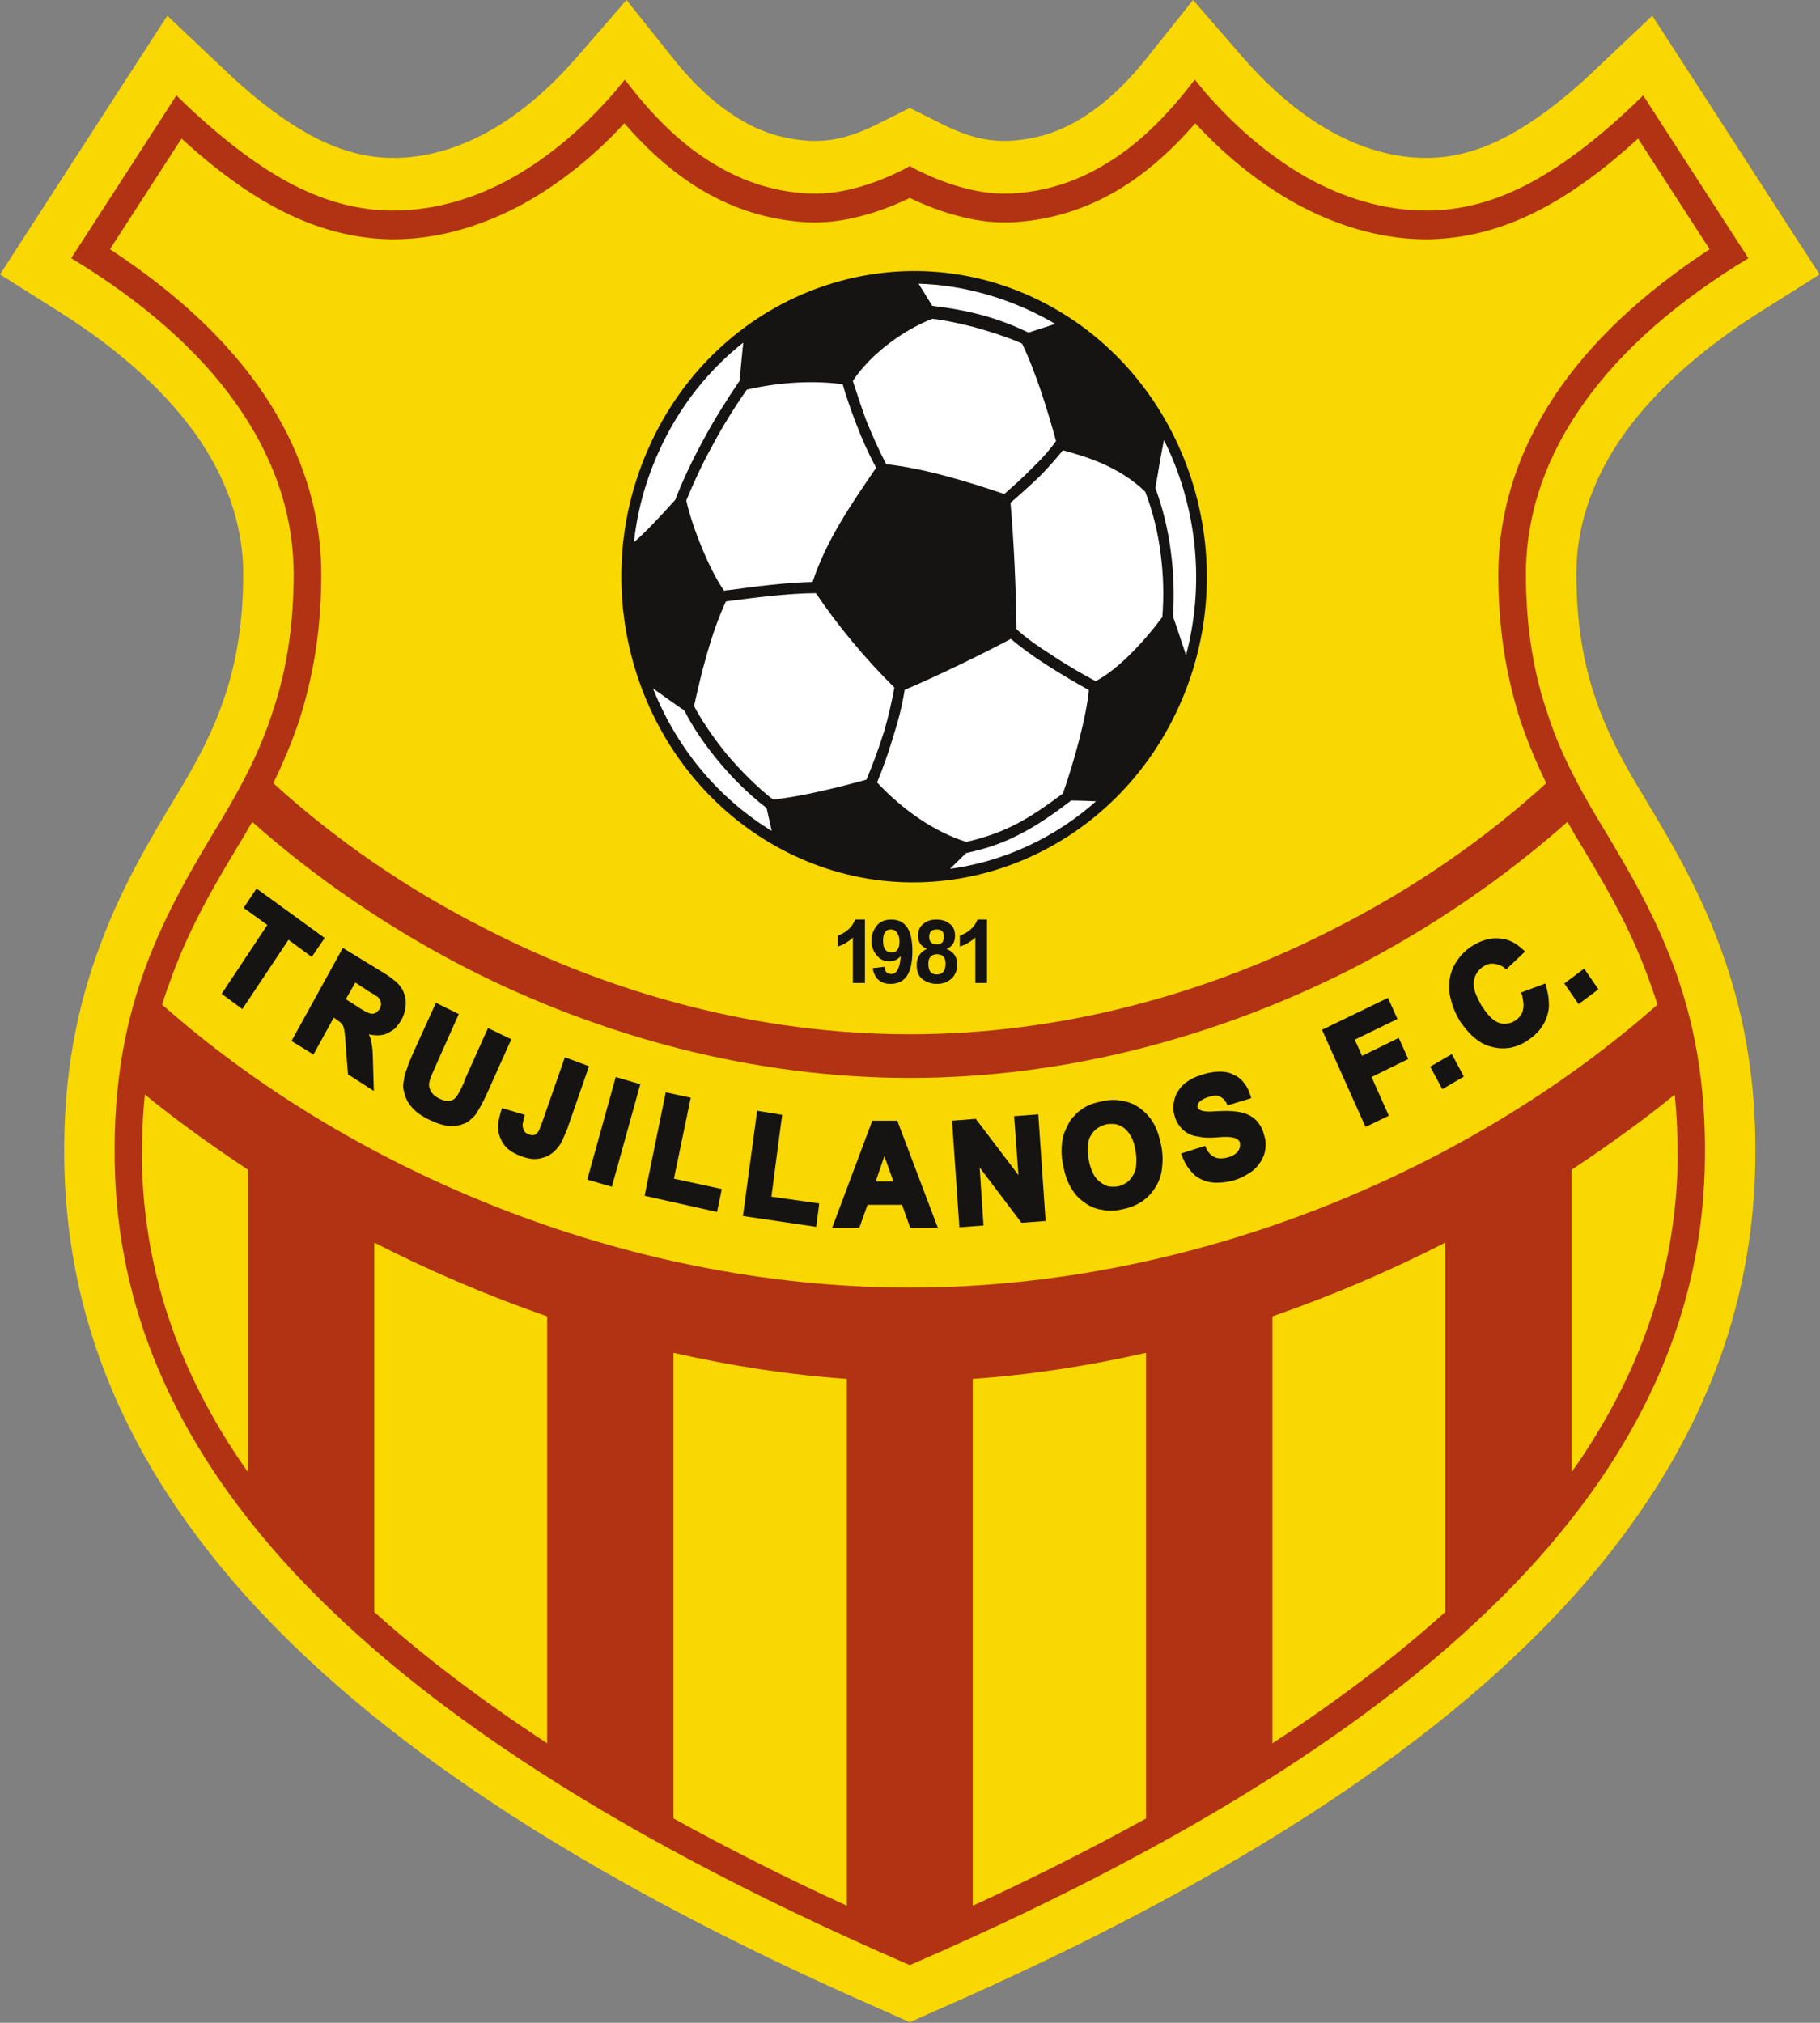 <?xml version="1.0" encoding="UTF-8" standalone="no"?>
<svg
   xmlns:dc="http://purl.org/dc/elements/1.1/"
   xmlns:cc="http://creativecommons.org/ns#"
   xmlns:rdf="http://www.w3.org/1999/02/22-rdf-syntax-ns#"
   xmlns:svg="http://www.w3.org/2000/svg"
   xmlns="http://www.w3.org/2000/svg"
   xmlns:sodipodi="http://sodipodi.sourceforge.net/DTD/sodipodi-0.dtd"
   xmlns:inkscape="http://www.inkscape.org/namespaces/inkscape"
   width="652.65"
   version="1.1"
   height="725.149"
   viewBox="0 0 522.12 580.119"
   id="svg2923"
   inkscape:version="0.47 r22583"
   sodipodi:docname="Trujillanos_FC-Seite001.svg">
  <rect x="0" y="0" width="522.12" height="580.119" fill="#808080" stroke="none"/>
  <sodipodi:namedview
     pagecolor="#ffffff"
     bordercolor="#666666"
     borderopacity="1"
     objecttolerance="10"
     gridtolerance="10"
     guidetolerance="10"
     inkscape:pageopacity="0"
     inkscape:pageshadow="2"
     inkscape:window-width="1152"
     inkscape:window-height="804"
     id="namedview3024"
     showgrid="false"
     inkscape:zoom="1.3194058"
     inkscape:cx="352.85214"
     inkscape:cy="37.807047"
     inkscape:window-x="-4"
     inkscape:window-y="-4"
     inkscape:window-maximized="1"
     inkscape:current-layer="svg2923" />
  <title
     id="title2925">Trujillanos FC [Converted].ai</title>
  <defs
     id="defs2927">
    <inkscape:perspective
       sodipodi:type="inkscape:persp3d"
       inkscape:vp_x="0 : 202.27501 : 1"
       inkscape:vp_y="0 : 1000 : 0"
       inkscape:vp_z="379.79999 : 202.27501 : 1"
       inkscape:persp3d-origin="189.89999 : 134.85001 : 1"
       id="perspective3028" />
  </defs>
  <g
     id="Layer 1"
     transform="matrix(1.718,0,0,1.792,0,-1.2525224e-5)">
    <path
       style="fill:#f9d700;fill-rule:nonzero;stroke:none"
       d="m 151.92,323.64 -4.032,-1.728 C 95.328,299.952 61.632,277.488 40.824,255.168 18.936,231.624 11.088,208.296 10.728,185.832 c -0.216,-13.68 2.16,-24.696 5.904,-34.344 3.6,-9.432 8.352,-17.064 13.248,-24.839 3.096,-4.897 5.832,-9.865 7.704,-15.337 1.872,-5.4 2.952,-11.448 3.024,-18.792 C 40.752,84.888 38.304,77.616 33.552,70.704 28.296,63.216 20.304,56.16 9.648,49.752 L 0,43.92 6.264,34.632 21.024,12.744 27.936,2.52 37.08,10.8 c 5.688,5.256 10.872,8.928 15.696,11.304 4.32,2.088 8.352,3.096 12.528,3.168 5.112,0.072 10.296,-1.224 15.336,-3.744 5.472,-2.736 10.728,-6.912 15.696,-12.384 L 104.616,0 l 7.848,9.432 c 3.6,4.32 7.344,7.56 11.304,9.792 3.528,2.016 7.344,3.096 11.448,3.312 1.728,0.072 3.528,-0.072 5.4,-0.504 2.088,-0.504 4.32,-1.368 6.624,-2.52 l 4.68,-2.232 4.68,2.232 c 2.304,1.152 4.536,2.016 6.624,2.52 1.872,0.432 3.672,0.576 5.4,0.504 4.104,-0.216 7.92,-1.296 11.448,-3.312 3.96,-2.232 7.704,-5.472 11.304,-9.792 L 199.224,0 l 8.28,9.144 c 4.968,5.472 10.224,9.648 15.696,12.384 5.04,2.52 10.224,3.816 15.336,3.744 4.176,-0.072 8.208,-1.08 12.528,-3.168 4.824,-2.376 10.008,-6.048 15.696,-11.304 l 9.144,-8.28 6.912,10.224 14.76,21.888 6.264,9.288 -9.648,5.832 c -10.656,6.408 -18.648,13.464 -23.904,20.952 -4.752,6.912 -7.2,14.184 -7.056,21.816 0.072,7.344 1.152,13.392 3.024,18.792 1.872,5.472 4.608,10.44 7.704,15.337 4.896,7.775 9.648,15.407 13.248,24.839 3.744,9.648 6.12,20.664 5.904,34.344 -0.36,22.464 -8.208,45.792 -30.096,69.336 -20.808,22.32 -54.504,44.784 -107.064,66.744 l -4.032,1.728 z"
       id="path2930" />
    <path
       style="fill:#b13314;fill-rule:nonzero;stroke:none"
       d="m 140.04,301.752 -0.864,-0.36 C 87.84,280.008 55.152,258.192 35.136,236.736 14.832,214.92 7.56,193.464 7.272,173.016 c -0.216,-12.6 1.872,-22.536 5.256,-31.248 3.384,-8.712 7.92,-15.984 12.6,-23.4 3.384,-5.4 6.408,-10.872 8.496,-17.136 2.16,-6.12 3.456,-13.032 3.528,-21.384 C 37.296,70.488 34.344,61.56 28.512,53.208 22.608,44.712 13.752,36.864 2.088,29.808 L 0,28.584 1.368,26.568 16.128,4.68 17.568,2.52 19.512,4.32 c 6.336,5.688 12.168,9.864 17.712,12.6 5.472,2.664 10.728,3.96 16.128,4.032 6.408,0.072 12.888,-1.512 19.224,-4.68 C 78.912,13.032 85.032,8.28 90.72,2.016 L 92.448,0 l 1.728,2.088 c 4.248,5.04 8.784,9 13.608,11.664 4.68,2.664 9.72,4.176 15.12,4.464 2.52,0.144 5.112,-0.144 7.776,-0.792 2.664,-0.648 5.472,-1.656 8.424,-3.096 l 0.936,-0.504 0.936,0.504 c 2.952,1.44 5.76,2.448 8.424,3.096 2.664,0.648 5.256,0.936 7.776,0.792 5.4,-0.288 10.44,-1.8 15.12,-4.464 4.824,-2.664 9.36,-6.624 13.608,-11.664 L 187.632,0 189.36,2.016 c 5.688,6.264 11.808,11.016 18.144,14.256 6.336,3.168 12.816,4.752 19.224,4.68 5.4,-0.072 10.656,-1.368 16.128,-4.032 5.544,-2.736 11.376,-6.912 17.712,-12.6 l 1.944,-1.8 1.44,2.16 14.76,21.888 1.368,2.016 -2.088,1.224 c -11.664,7.056 -20.52,14.904 -26.424,23.4 -5.832,8.352 -8.784,17.28 -8.64,26.64 0.072,8.352 1.368,15.264 3.528,21.384 2.088,6.264 5.112,11.736 8.496,17.136 4.68,7.416 9.216,14.688 12.6,23.4 3.384,8.712 5.472,18.648 5.256,31.248 -0.288,20.448 -7.56,41.904 -27.864,63.72 -20.016,21.456 -52.704,43.272 -104.04,64.656 l -0.864,0.36 z"
       transform="translate(11.88,12.744)"
       id="path2932" />
    <path
       style="fill:#f9d700;fill-rule:nonzero;stroke:none"
       d="M 234.648,0 C 224.136,8.928 212.04,16.92 198.72,23.472 176.544,34.272 151.128,40.968 124.848,40.968 98.568,40.968 73.152,34.272 50.976,23.472 37.656,16.92 25.56,8.928 15.048,0 14.616,0.648 14.184,1.368 13.824,2.016 9.216,9.288 4.824,16.344 1.656,24.624 1.08,26.136 0.504,27.648 0,29.232 30.528,55.152 76.536,74.52 124.848,74.52 c 48.312,0 94.32,-19.368 124.848,-45.288 -0.504,-1.584 -1.08,-3.096 -1.656,-4.608 C 244.872,16.344 240.48,9.288 235.872,2.016 235.512,1.368 235.08,0.648 234.648,0 z"
       transform="translate(27.072,131.544)"
       id="path2934" />
    <path
       style="fill:#f9d700;fill-rule:nonzero;stroke:none"
       d="m 27.288,105.624 c 10.224,8.928 22.248,16.92 35.496,23.328 21.24,10.44 45.576,16.848 70.776,16.848 25.2,0 49.536,-6.408 70.776,-16.848 13.248,-6.408 25.272,-14.4 35.496,-23.328 -1.584,-3.168 -3.024,-6.408 -4.248,-9.864 -2.232,-6.624 -3.672,-13.968 -3.744,-22.824 -0.144,-10.368 3.096,-20.232 9.432,-29.376 5.904,-8.496 14.616,-16.344 25.848,-23.4 L 255.168,2.448 c -5.904,5.184 -11.448,9 -16.776,11.592 -6.048,2.952 -11.952,4.392 -18.072,4.536 -7.128,0.072 -14.328,-1.728 -21.384,-5.256 C 192.816,10.224 186.768,5.76 181.224,0 c -4.104,4.536 -8.496,8.208 -13.104,10.8 -5.4,3.024 -11.088,4.68 -17.208,5.04 -2.88,0.144 -5.904,-0.144 -9,-0.936 -2.736,-0.648 -5.544,-1.656 -8.352,-2.952 -2.808,1.296 -5.616,2.304 -8.352,2.952 -3.096,0.792 -6.12,1.08 -9,0.936 C 110.088,15.48 104.4,13.824 99,10.8 94.392,8.208 90,4.536 85.896,0 80.352,5.76 74.304,10.224 68.184,13.32 61.128,16.848 53.928,18.648 46.8,18.576 40.68,18.432 34.776,16.992 28.728,14.04 23.4,11.448 17.856,7.632 11.952,2.448 L 0,20.16 c 11.232,7.056 19.944,14.904 25.848,23.4 6.336,9.144 9.576,19.008 9.432,29.376 -0.072,8.856 -1.512,16.2 -3.744,22.824 -1.224,3.456 -2.664,6.696 -4.248,9.864 z"
       transform="translate(18.36,19.728)"
       id="path2936" />
    <path
       style="fill:#f9d700;fill-rule:nonzero;stroke:none"
       d="M 17.712,12.024 C 11.592,8.136 5.832,4.176 0.504,0 0.144,3.312 0,6.768 0,10.512 c 0.288,16.056 5.112,32.832 17.712,49.896 l 0,-48.384 z"
       transform="translate(23.688,175.176)"
       id="path2938" />
    <path
       style="fill:#f9d700;fill-rule:nonzero;stroke:none"
       d="M 28.872,11.808 C 18.936,8.496 9.216,4.536 0,0 l 0,59.112 c 8.064,6.984 17.64,13.968 28.872,21.024 l 0,-68.328 z"
       transform="translate(62.496,198.864)"
       id="path2940" />
    <path
       style="fill:#f9d700;fill-rule:nonzero;stroke:none"
       d="M 28.944,4.176 C 19.296,3.528 9.576,2.088 0,0 l 0,74.52 c 8.856,4.68 18.432,9.36 28.944,13.968 l 0,-84.312 z"
       transform="translate(112.464,216.504)"
       id="path2942" />
    <path
       style="fill:#f9d700;fill-rule:nonzero;stroke:none"
       d="M 28.944,0 C 19.368,2.088 9.648,3.528 0,4.176 l 0,84.312 C 10.512,83.88 20.088,79.2 28.944,74.52 l 0,-74.52 z"
       transform="translate(162.432,216.504)"
       id="path2944" />
    <path
       style="fill:#f9d700;fill-rule:nonzero;stroke:none"
       d="M 28.872,0 C 19.656,4.536 9.936,8.496 0,11.808 L 0,80.136 C 11.232,73.08 20.808,66.096 28.872,59.112 L 28.872,0 z"
       transform="translate(212.472,198.864)"
       id="path2946" />
    <path
       style="fill:#f9d700;fill-rule:nonzero;stroke:none"
       d="M 17.208,0 C 11.88,4.176 6.12,8.136 0,12.024 L 0,60.408 C 12.6,43.344 17.424,26.568 17.712,10.512 17.712,6.768 17.568,3.312 17.208,0 z"
       transform="translate(262.44,175.176)"
       id="path2948" />
    <path
       style="fill:#161413;fill-rule:nonzero;stroke:#161413;stroke-width:0.5;stroke-linecap:butt;stroke-linejoin:miter;stroke-dasharray:none"
       d="M 75.96,11.304 C 51.696,0 22.68,10.512 11.376,34.848 0,59.184 10.584,88.2 34.92,99.576 59.112,110.88 88.128,100.296 99.504,75.96 110.88,51.696 100.296,22.68 75.96,11.304 z"
       transform="translate(97.2,36.864)"
       id="path2950" />
    <path
       style="fill:#ffffff;fill-rule:nonzero;stroke:#161413;stroke-width:0.5;stroke-linecap:butt;stroke-linejoin:miter;stroke-dasharray:none"
       d="M 2.952,29.016 C 3.528,30.528 4.464,33.336 5.4,36 9,23.76 7.416,10.8 1.584,0 1.008,2.736 0.432,5.976 0,8.424 c 1.296,3.384 2.16,6.84 2.592,10.224 0.504,3.528 0.576,7.056 0.36,10.368 z"
       transform="translate(192.672,69.696)"
       id="path2952" />
    <path
       style="fill:#ffffff;fill-rule:nonzero;stroke:#161413;stroke-width:0.5;stroke-linecap:butt;stroke-linejoin:miter;stroke-dasharray:none"
       d="M 18.216,6.696 C 18.36,4.752 18.648,2.16 18.864,0 12.744,4.536 7.632,10.584 4.176,18 1.872,22.896 0.504,27.936 0,33.048 2.016,31.536 4.824,28.584 7.416,25.848 8.712,22.608 10.296,19.44 12.096,16.272 13.896,13.032 15.984,9.864 18.216,6.696 z"
       transform="translate(105.552,54.288)"
       id="path2954" />
    <path
       style="fill:#ffffff;fill-rule:nonzero;stroke:#161413;stroke-width:0.5;stroke-linecap:butt;stroke-linejoin:miter;stroke-dasharray:none"
       d="M 5.976,4.032 C 4.608,3.168 2.232,1.512 0,0 3.888,9.864 11.016,18.432 20.736,23.976 L 19.728,19.656 C 16.848,17.568 14.112,14.976 11.736,12.24 9.288,9.432 7.272,6.552 5.976,4.032 z"
       transform="translate(108.504,109.512)"
       id="path2956" />
    <path
       style="fill:#ffffff;fill-rule:nonzero;stroke:#161413;stroke-width:0.5;stroke-linecap:butt;stroke-linejoin:miter;stroke-dasharray:none"
       d="M 3.312,8.424 C 2.16,9.504 1.08,10.512 0,11.52 9.504,10.44 18.504,6.48 25.776,0.144 23.976,0.072 22.248,0 20.88,0 17.64,2.376 14.976,4.104 12.312,5.4 9.576,6.768 6.84,7.704 3.312,8.424 z"
       transform="translate(157.896,127.872)"
       id="path2958" />
    <path
       style="fill:#ffffff;fill-rule:nonzero;stroke:#161413;stroke-width:0.5;stroke-linecap:butt;stroke-linejoin:miter;stroke-dasharray:none"
       d="m 1.008,29.016 c 1.512,1.368 3.744,2.88 6.12,4.32 2.448,1.584 5.112,3.024 7.344,4.176 3.816,-1.872 8.136,-6.264 11.376,-10.44 0.288,-3.312 0.216,-6.84 -0.288,-10.368 -0.432,-3.312 -1.296,-6.696 -2.592,-9.936 C 18.432,2.52 12.528,0.936 8.928,0 7.632,1.512 6.264,3.024 4.824,4.392 3.24,5.832 1.585,7.272 0,8.568 0.576,14.904 0.936,22.536 1.008,29.016 z"
       transform="translate(168.48,71.784)"
       id="path2960" />
    <path
       style="fill:#ffffff;fill-rule:nonzero;stroke:#161413;stroke-width:0.5;stroke-linecap:butt;stroke-linejoin:miter;stroke-dasharray:none"
       d="M 4.68,8.28 C 4.32,10.584 3.672,13.104 2.88,15.48 2.016,18.288 1.008,21.024 0,23.328 c 4.464,4.608 9.864,8.136 15.192,9.72 3.24,-0.72 5.76,-1.584 8.28,-2.808 2.52,-1.224 5.04,-2.88 8.064,-5.04 C 33.48,19.944 35.568,12.528 35.928,8.352 33.768,7.2 31.176,5.76 28.728,4.248 26.496,2.88 24.336,1.368 22.68,0 c -5.256,2.664 -12.024,5.832 -18,8.28 z"
       transform="translate(146.16,101.952)"
       id="path2962" />
    <path
       style="fill:#ffffff;fill-rule:nonzero;stroke:#161413;stroke-width:0.5;stroke-linecap:butt;stroke-linejoin:miter;stroke-dasharray:none"
       d="M 20.736,0 C 16.128,0 10.368,0.72 6.336,1.224 5.976,1.296 5.688,1.296 5.4,1.368 2.88,6.552 1.224,12.96 0,18.36 c 1.296,2.376 3.24,5.112 5.544,7.848 2.376,2.664 5.04,5.256 7.848,7.344 4.68,-0.504 10.08,-1.728 15.84,-3.24 1.008,-2.304 2.088,-5.04 3.024,-7.92 0.72,-2.376 1.296,-4.824 1.728,-7.128 C 29.16,10.728 24.408,5.256 20.736,0 z"
       transform="translate(115.632,94.68)"
       id="path2964" />
    <path
       style="fill:#ffffff;fill-rule:nonzero;stroke:#161413;stroke-width:0.5;stroke-linecap:butt;stroke-linejoin:miter;stroke-dasharray:none"
       d="M 32.256,14.256 C 30.888,11.808 29.808,9.504 28.872,7.128 28.008,4.968 27.216,2.808 26.568,0.648 21.96,0 15.984,0.216 10.224,1.512 8.064,4.464 6.12,7.488 4.392,10.584 2.736,13.464 1.296,16.416 0,19.441 c 0.935,4.247 4.032,11.592 6.48,14.76 0.288,-0.072 0.648,-0.144 1.008,-0.144 3.888,-0.504 9.432,-1.224 14.04,-1.296 2.304,-6.696 6.192,-12.168 10.728,-18.504 z"
       transform="translate(114.336,60.624)"
       id="path2966" />
    <path
       style="fill:#ffffff;fill-rule:nonzero;stroke:#161413;stroke-width:0.5;stroke-linecap:butt;stroke-linejoin:miter;stroke-dasharray:none"
       d="M 13.536,0 C 8.856,1.728 3.24,5.472 0,10.152 c 0.72,2.16 1.44,4.248 2.232,6.336 1.008,2.376 2.088,4.752 3.456,7.272 6.336,0.648 13.536,2.736 19.944,4.824 1.512,-1.296 3.168,-2.664 4.608,-4.104 1.584,-1.44 3.024,-2.952 4.248,-4.608 C 33.048,14.832 31.104,8.784 28.728,4.032 26.208,2.952 23.328,2.088 20.664,1.368 18.072,0.72 15.552,0.216 13.536,0 z"
       transform="translate(142.128,50.76)"
       id="path2968" />
    <path
       style="fill:#ffffff;fill-rule:nonzero;stroke:#161413;stroke-width:0.5;stroke-linecap:butt;stroke-linejoin:miter;stroke-dasharray:none"
       d="M 18.792,8.352 23.904,6.768 C 16.848,2.664 8.424,0.144 0,0 L 2.592,4.032 C 8.784,4.752 13.536,5.904 18.792,8.352 z"
       transform="translate(152.928,45.144)"
       id="path2970" />
    <path
       style="fill:#161413;fill-rule:nonzero;stroke:none"
       d="m 4.536,10.152 -1.944,0 0,-7.272 C 1.8,3.528 1.008,4.032 0,4.32 L 0,2.592 C 1.512,2.016 2.448,1.224 2.952,0 l 1.584,0 0,10.152 z"
       transform="translate(160.272,147.168)"
       id="path2972" />
    <path
       style="fill:#161413;fill-rule:nonzero;stroke:none"
       d="M 1.728,4.68 C 0.72,4.32 0.216,3.6 0.216,2.592 c 0,-0.792 0.288,-1.44 0.864,-1.872 C 1.656,0.216 2.376,0 3.312,0 4.176,0 4.896,0.216 5.472,0.648 6.12,1.08 6.408,1.728 6.408,2.592 c 0,1.008 -0.432,1.728 -1.44,2.088 1.224,0.504 1.8,1.296 1.8,2.52 0,0.936 -0.36,1.728 -0.936,2.232 -0.648,0.576 -1.44,0.864 -2.448,0.864 -0.864,0 -1.656,-0.216 -2.376,-0.72 C 0.288,9.072 0,8.28 0,7.272 0,6.048 0.576,5.184 1.728,4.68 z"
       transform="translate(153.072,147.168)"
       id="path2974" />
    <path
       style="fill:#f9d700;fill-rule:nonzero;stroke:none"
       d="m 0,1.512 c 0,1.152 0.432,1.728 1.44,1.728 0.936,0 1.44,-0.576 1.44,-1.728 C 2.88,0.504 2.376,0 1.44,0 0.936,0 0.648,0.144 0.36,0.432 0.072,0.72 0,1.08 0,1.512 z"
       transform="translate(155.016,152.712)"
       id="path2976" />
    <path
       style="fill:#f9d700;fill-rule:nonzero;stroke:none"
       d="m 0,1.152 c 0,0.864 0.432,1.224 1.224,1.224 0.864,0 1.224,-0.36 1.224,-1.224 C 2.448,0.36 2.088,0 1.296,0 0.432,0 0,0.36 0,1.152 z"
       transform="translate(155.16,148.752)"
       id="path2978" />
    <path
       style="fill:#161413;fill-rule:nonzero;stroke:none"
       d="M 0.216,7.776 2.16,7.56 C 2.232,8.28 2.592,8.712 3.312,8.712 4.248,8.712 4.752,7.776 4.896,5.832 4.392,6.408 3.744,6.696 3.024,6.696 2.088,6.696 1.368,6.336 0.864,5.689 0.288,5.04 0,4.248 0,3.384 0,2.52 0.288,1.728 0.864,1.008 1.368,0.36 2.232,0 3.312,0 c 2.376,0 3.528,1.656 3.528,5.04 0,3.528 -1.152,5.256 -3.672,5.256 -1.656,0 -2.664,-0.864 -2.952,-2.52 z"
       transform="translate(145.512,147.168)"
       id="path2980" />
    <path
       style="fill:#f9d700;fill-rule:nonzero;stroke:none"
       d="M 2.736,1.944 C 2.736,1.44 2.664,1.008 2.376,0.576 2.16,0.216 1.8,0 1.296,0 0.432,0 0,0.576 0,1.8 c 0,1.296 0.504,1.872 1.44,1.872 0.864,0 1.296,-0.576 1.296,-1.728 z"
       transform="translate(147.456,148.752)"
       id="path2982" />
    <path
       style="fill:#161413;fill-rule:nonzero;stroke:none"
       d="m 4.536,10.152 -2.016,0 0,-7.272 C 1.8,3.528 0.936,4.032 0,4.32 L 0,2.592 C 1.44,2.016 2.448,1.224 2.88,0 l 1.656,0 0,10.152 z"
       transform="translate(139.896,147.168)"
       id="path2984" />
    <path
       style="fill:#161413;fill-rule:nonzero;stroke:none"
       d="M 5.688,3.312 2.376,5.688 0,2.376 3.312,0 5.688,3.312 z"
       transform="translate(261.216,155.016)"
       id="path2986" />
    <path
       style="fill:#161413;fill-rule:nonzero;stroke:none"
       d="m 12.096,8.712 4.032,-1.44 c 0.288,1.008 0.576,2.016 0.576,3.096 0.072,0.792 -0.072,1.584 -0.36,2.304 -0.216,0.72 -0.648,1.368 -1.152,2.016 -0.504,0.576 -1.152,1.152 -1.944,1.656 -0.936,0.648 -1.944,1.008 -2.952,1.224 C 9.288,17.712 8.28,17.712 7.2,17.424 6.192,17.208 5.184,16.704 4.32,15.984 3.456,15.336 2.664,14.4 1.872,13.32 1.152,12.168 0.648,11.016 0.36,9.864 0,8.712 0,7.632 0.144,6.552 0.36,5.472 0.72,4.536 1.368,3.672 1.944,2.808 2.736,2.016 3.744,1.368 4.68,0.792 5.544,0.432 6.408,0.216 7.344,0 8.208,0 9.144,0.144 l 0,0 c 0.504,0.072 1.08,0.288 1.656,0.576 l 0,0 c 0.72,0.36 1.368,0.936 1.944,1.44 L 9.576,5.04 C 9.144,4.608 8.856,4.464 8.208,4.248 7.704,4.104 7.2,4.032 6.624,4.176 6.336,4.248 6.048,4.392 5.688,4.608 5.256,4.896 4.896,5.256 4.68,5.616 4.392,6.048 4.248,6.48 4.176,6.984 l 0,0 c -0.072,0.432 0,1.008 0.216,1.656 0.216,0.576 0.576,1.296 1.008,2.088 0.576,0.792 1.08,1.512 1.584,1.944 0.504,0.504 1.008,0.792 1.512,0.936 l 0,0 c 0.432,0.144 0.936,0.144 1.368,0.072 0.432,-0.072 0.864,-0.216 1.296,-0.504 0.288,-0.216 0.576,-0.432 0.792,-0.72 0.216,-0.288 0.36,-0.576 0.432,-0.936 l 0,0 C 12.456,11.232 12.528,10.8 12.456,10.368 12.384,9.72 12.312,9.36 12.096,8.712 z"
       transform="translate(241.92,150.12)"
       id="path2988" />
    <path
       style="fill:#161413;fill-rule:nonzero;stroke:none"
       d="M 2.016,5.616 0,2.016 3.6,0 5.616,3.6 2.016,5.616 z"
       transform="translate(238.824,168.696)"
       id="path2990" />
    <path
       style="fill:#161413;fill-rule:nonzero;stroke:none"
       d="M 7.272,20.664 0,5.112 11.016,0 l 1.584,3.384 -7.128,3.312 1.224,2.592 6.12,-2.88 1.584,3.384 -6.12,2.88 2.88,6.192 -3.888,1.8 z"
       transform="translate(220.752,159.696)"
       id="path2992" />
    <path
       style="fill:#161413;fill-rule:nonzero;stroke:none"
       d="m 1.368,13.104 4.032,-1.224 c 0.288,0.648 0.504,1.08 1.152,1.584 0.432,0.288 0.936,0.432 1.44,0.432 0.576,0 1.224,-0.144 1.8,-0.36 0.504,-0.216 0.864,-0.504 1.152,-0.864 l 0,0 c 0.144,-0.216 0.216,-0.504 0.288,-0.72 0,-0.144 0,-0.36 0,-0.576 -0.144,-0.36 -0.432,-0.576 -0.792,-0.72 C 9.576,10.368 8.424,10.44 7.56,10.512 6.408,10.584 5.328,10.656 4.104,10.368 3.168,10.296 2.304,9.864 1.584,9.216 0.936,8.568 0.432,7.776 0.216,6.768 0,5.976 0.072,5.184 0.288,4.392 0.504,3.6 0.936,2.952 1.512,2.304 1.944,1.872 2.52,1.512 3.024,1.224 3.672,0.864 4.392,0.648 5.04,0.432 6.048,0.144 6.984,0 7.848,0 l 0,0 c 0.864,0 1.656,0.144 2.304,0.504 l 0,0 c 0.72,0.288 1.296,0.72 1.728,1.296 0.648,0.72 0.936,1.584 1.224,2.448 L 9.144,5.4 C 8.856,4.752 8.496,4.248 7.776,3.96 7.344,3.744 6.768,3.816 6.048,4.032 5.544,4.176 4.824,4.464 4.464,4.824 4.248,5.04 4.104,5.328 4.104,5.616 c 0.216,0.936 2.16,0.792 3.168,0.72 0.072,0 0.216,0 0.288,0 l 0,0 c 1.008,-0.072 2.088,-0.072 3.168,0.072 1.152,0.144 2.232,0.504 3.096,1.296 l 0,0 c 0.36,0.288 0.648,0.72 0.864,1.08 0.288,0.432 0.432,0.936 0.576,1.44 0.36,1.008 0.288,2.016 0,3.024 -0.36,0.936 -0.936,1.8 -1.8,2.52 l 0,0 c -0.72,0.576 -1.8,1.152 -2.88,1.512 -1.08,0.36 -2.304,0.504 -3.312,0.504 -1.368,0 -2.52,-0.432 -3.456,-1.08 -0.936,-0.792 -1.728,-1.8 -2.232,-3.096 L 1.368,13.104 z"
       transform="translate(195.84,171.504)"
       id="path2994" />
    <path
       style="fill:#161413;fill-rule:nonzero;stroke:none"
       d="M 0.288,10.584 C 0.072,9.72 0,8.928 0,8.208 0,7.488 0.072,6.768 0.216,6.192 l 0,0 C 0.288,5.76 0.432,5.328 0.648,4.896 0.864,4.464 1.08,4.032 1.296,3.6 l 0,0 C 1.584,3.168 1.872,2.808 2.232,2.52 2.52,2.16 2.88,1.872 3.24,1.656 l 0,0 C 3.744,1.296 4.248,1.008 4.824,0.792 5.4,0.576 6.048,0.432 6.696,0.288 7.992,0 9.144,0 10.152,0.216 c 1.08,0.144 2.088,0.576 3.024,1.224 0.864,0.648 1.656,1.44 2.232,2.448 0.576,1.008 0.936,2.088 1.224,3.455 0.288,1.296 0.288,2.52 0.144,3.672 -0.144,1.152 -0.504,2.16 -1.152,3.096 -0.576,0.936 -1.368,1.656 -2.232,2.232 -0.936,0.576 -2.016,1.008 -3.24,1.224 -1.224,0.288 -2.376,0.288 -3.456,0.072 C 5.616,17.496 4.608,17.064 3.744,16.416 2.808,15.84 2.088,14.976 1.512,14.04 0.936,13.032 0.504,11.88 0.288,10.584 z"
       transform="translate(177.264,175.968)"
       id="path2996" />
    <path
       style="fill:#f9d700;fill-rule:nonzero;stroke:none"
       d="m 0.216,5.76 c 0.144,0.864 0.432,1.584 0.72,2.16 l 0,0 C 1.224,8.496 1.584,8.928 2.088,9.288 l 0,0 c 0.432,0.36 0.936,0.576 1.368,0.72 0.504,0.072 1.08,0.072 1.656,0 C 5.688,9.864 6.192,9.648 6.624,9.36 6.984,9.072 7.344,8.712 7.632,8.207 7.92,7.776 8.136,7.2 8.136,6.552 8.208,5.832 8.208,5.04 7.992,4.176 7.848,3.312 7.632,2.592 7.272,2.016 6.984,1.512 6.624,1.08 6.192,0.72 5.76,0.432 5.328,0.216 4.824,0.072 4.32,0 3.744,0 3.168,0.072 2.592,0.216 2.088,0.432 1.656,0.72 1.224,1.008 0.864,1.368 0.576,1.871 l 0,0 c -0.288,0.36 -0.432,0.936 -0.504,1.584 -0.072,0.648 0,1.44 0.144,2.304 z"
       transform="translate(181.584,179.857)"
       id="path2998" />
    <path
       style="fill:#161413;fill-rule:nonzero;stroke:none"
       d="M 1.224,18.072 0,1.008 3.96,0.72 l 7.128,9 L 10.368,0.288 14.4,0 15.624,17.064 11.592,17.352 4.608,8.496 l 0.648,9.288 -4.032,0.288 z"
       transform="translate(158.976,178.344)"
       id="path3000" />
    <path
       style="fill:#161413;fill-rule:nonzero;stroke:none"
       d="m 17.64,17.136 -4.608,0 -1.368,-3.672 -5.76,0 L 4.536,17.136 0,17.136 6.696,0 l 4.176,0 6.768,17.136 z"
       transform="translate(138.96,179.352)"
       id="path3002" />
    <path
       style="fill:#f9d700;fill-rule:nonzero;stroke:none"
       d="M 2.952,4.032 1.44,0 0,4.032 l 2.952,0 z"
       transform="translate(146.232,185.04)"
       id="path3004" />
    <path
       style="fill:#161413;fill-rule:nonzero;stroke:none"
       d="M 0,16.848 2.376,0 6.552,0.648 4.752,13.752 12.744,14.832 12.24,18.576 0,16.848 z"
       transform="translate(124.056,177.768)"
       id="path3006" />
    <path
       style="fill:#161413;fill-rule:nonzero;stroke:none"
       d="M 0,16.56 3.528,0 7.704,0.864 4.896,13.824 12.888,15.48 12.096,19.152 0,16.56 z"
       transform="translate(107.64,174.816)"
       id="path3008" />
    <path
       style="fill:#161413;fill-rule:nonzero;stroke:none"
       d="M 0,16.416 4.752,0 8.856,1.152 4.104,17.568 0,16.416 z"
       transform="translate(98.064,172.368)"
       id="path3010" />
    <path
       style="fill:#161413;fill-rule:nonzero;stroke:none"
       d="M 11.16,0 15.192,1.44 11.52,11.592 c -0.288,0.648 -0.504,1.08 -0.72,1.584 -0.216,0.504 -0.504,0.936 -0.792,1.224 l 0,0 C 9.72,14.832 9.288,15.192 8.856,15.48 8.424,15.768 7.92,15.984 7.344,16.128 l 0,0 C 6.84,16.272 6.264,16.344 5.616,16.272 5.04,16.2 4.392,16.056 3.672,15.768 2.88,15.48 2.232,15.12 1.656,14.688 1.08,14.184 0.72,13.68 0.432,13.032 0.144,12.456 0,11.736 0,10.944 0.072,10.008 0.36,9.072 0.648,8.136 l 3.816,1.08 c -0.072,0.432 -0.288,1.008 -0.36,1.584 0,0.432 0.144,0.864 0.36,1.152 0.144,0.144 0.36,0.288 0.648,0.36 0.288,0.144 0.504,0.216 0.72,0.144 0.216,0 0.36,0 0.504,-0.144 l 0,0 C 6.48,12.24 6.624,12.024 6.84,11.736 6.984,11.376 7.2,10.872 7.416,10.296 L 11.16,0 z"
       transform="translate(83.16,169.2)"
       id="path3012" />
    <path
       style="fill:#161413;fill-rule:nonzero;stroke:none"
       d="m 5.472,0 3.816,1.8 -3.888,8.352 c -0.288,0.648 -0.504,1.152 -0.72,1.584 -0.144,0.36 -0.216,0.648 -0.288,0.864 -0.144,0.504 -0.072,1.008 0.216,1.512 0.216,0.432 0.648,0.792 1.152,1.08 0.432,0.216 0.936,0.432 1.368,0.504 0.432,0.072 0.936,0 1.368,-0.288 0.432,-0.288 0.72,-0.864 1.008,-1.368 0.216,-0.36 0.432,-0.864 0.72,-1.44 l -0.072,0 3.816,-8.136 0.216,-0.432 0.432,0.216 2.952,1.368 0.504,0.216 -0.216,0.432 -3.6,7.704 c -0.432,0.936 -0.792,1.656 -1.152,2.304 -0.36,0.576 -0.648,1.08 -0.864,1.44 -0.288,0.36 -0.576,0.648 -0.936,0.936 -0.288,0.288 -0.648,0.504 -1.008,0.648 l 0,0 C 9.936,19.44 9.504,19.584 9.072,19.656 8.64,19.728 8.208,19.728 7.776,19.728 7.272,19.728 6.768,19.584 6.264,19.44 5.688,19.296 5.184,19.08 4.536,18.792 3.816,18.504 3.24,18.144 2.664,17.784 2.16,17.424 1.728,17.064 1.44,16.704 1.08,16.344 0.864,15.984 0.648,15.624 0.432,15.192 0.288,14.832 0.216,14.472 0.072,14.04 0,13.68 0,13.32 0,12.96 0.072,12.6 0.144,12.24 0.216,11.736 0.36,11.16 0.648,10.512 0.864,9.792 1.224,9.072 1.584,8.208 l 0,0 L 5.472,0 z"
       transform="translate(67.32,160.488)"
       id="path3014" />
    <path
       style="fill:#161413;fill-rule:nonzero;stroke:none"
       d="M 0,0 0,0 z"
       transform="translate(63.288,161.424)"
       id="path3016" />
    <path
       style="fill:#161413;fill-rule:nonzero;stroke:none"
       d="M 0,14.904 8.568,0 14.976,3.744 c 0.72,0.432 1.368,0.792 1.872,1.224 0.576,0.36 1.008,0.792 1.296,1.152 0.288,0.36 0.504,0.72 0.648,1.152 0.216,0.432 0.288,0.936 0.288,1.368 l 0,0 c 0,0.504 0,1.008 -0.144,1.44 -0.144,0.504 -0.288,0.936 -0.576,1.44 -0.36,0.576 -0.72,1.008 -1.152,1.44 -0.504,0.36 -1.008,0.648 -1.584,0.864 -0.504,0.144 -1.152,0.216 -1.8,0.144 -0.288,0 -0.576,-0.072 -0.864,-0.144 l 0,0.072 c 0.144,0.36 0.288,0.72 0.36,1.08 0.072,0.36 0.144,0.792 0.216,1.368 l 0,0 c 0,0.504 0.072,1.152 0.072,1.872 l 0,0 L 13.752,22.896 9.432,20.232 9.072,15.84 C 9,15.12 9,14.472 8.928,13.968 8.856,13.536 8.856,13.176 8.784,13.032 8.712,12.816 8.712,12.672 8.64,12.528 8.568,12.384 8.496,12.24 8.352,12.168 l 0,0 C 8.28,12.024 8.136,11.88 7.92,11.736 7.632,11.52 7.344,11.376 7.056,11.16 L 3.672,17.064 0,14.904 z"
       transform="translate(48.672,151.704)"
       id="path3018" />
    <path
       style="fill:#f9d700;fill-rule:nonzero;stroke:none"
       d="M 0,2.664 1.656,3.672 C 2.304,4.104 2.808,4.392 3.24,4.608 3.672,4.824 3.96,4.896 4.104,4.968 c 0.144,0 0.288,0.072 0.432,0 0.144,0 0.288,0 0.36,-0.072 C 5.04,4.824 5.184,4.752 5.256,4.608 l 0,0 C 5.4,4.536 5.544,4.392 5.616,4.248 5.76,4.032 5.832,3.816 5.832,3.672 5.904,3.528 5.904,3.384 5.832,3.168 5.832,3.024 5.76,2.88 5.688,2.736 5.616,2.592 5.472,2.448 5.328,2.304 l 0,0 C 5.184,2.232 4.968,2.088 4.68,1.872 4.32,1.728 3.888,1.44 3.312,1.08 L 1.584,0 0,2.664 z"
       transform="translate(57.744,157.248)"
       id="path3020" />
    <path
       style="fill:#161413;fill-rule:nonzero;stroke:none"
       d="M 0,16.848 7.632,5.832 3.672,3.096 5.832,0 17.208,7.92 15.048,10.944 11.16,8.208 3.456,19.296 0,16.848 z"
       transform="translate(37.008,142.2)"
       id="path3022" />
  </g>
</svg>
